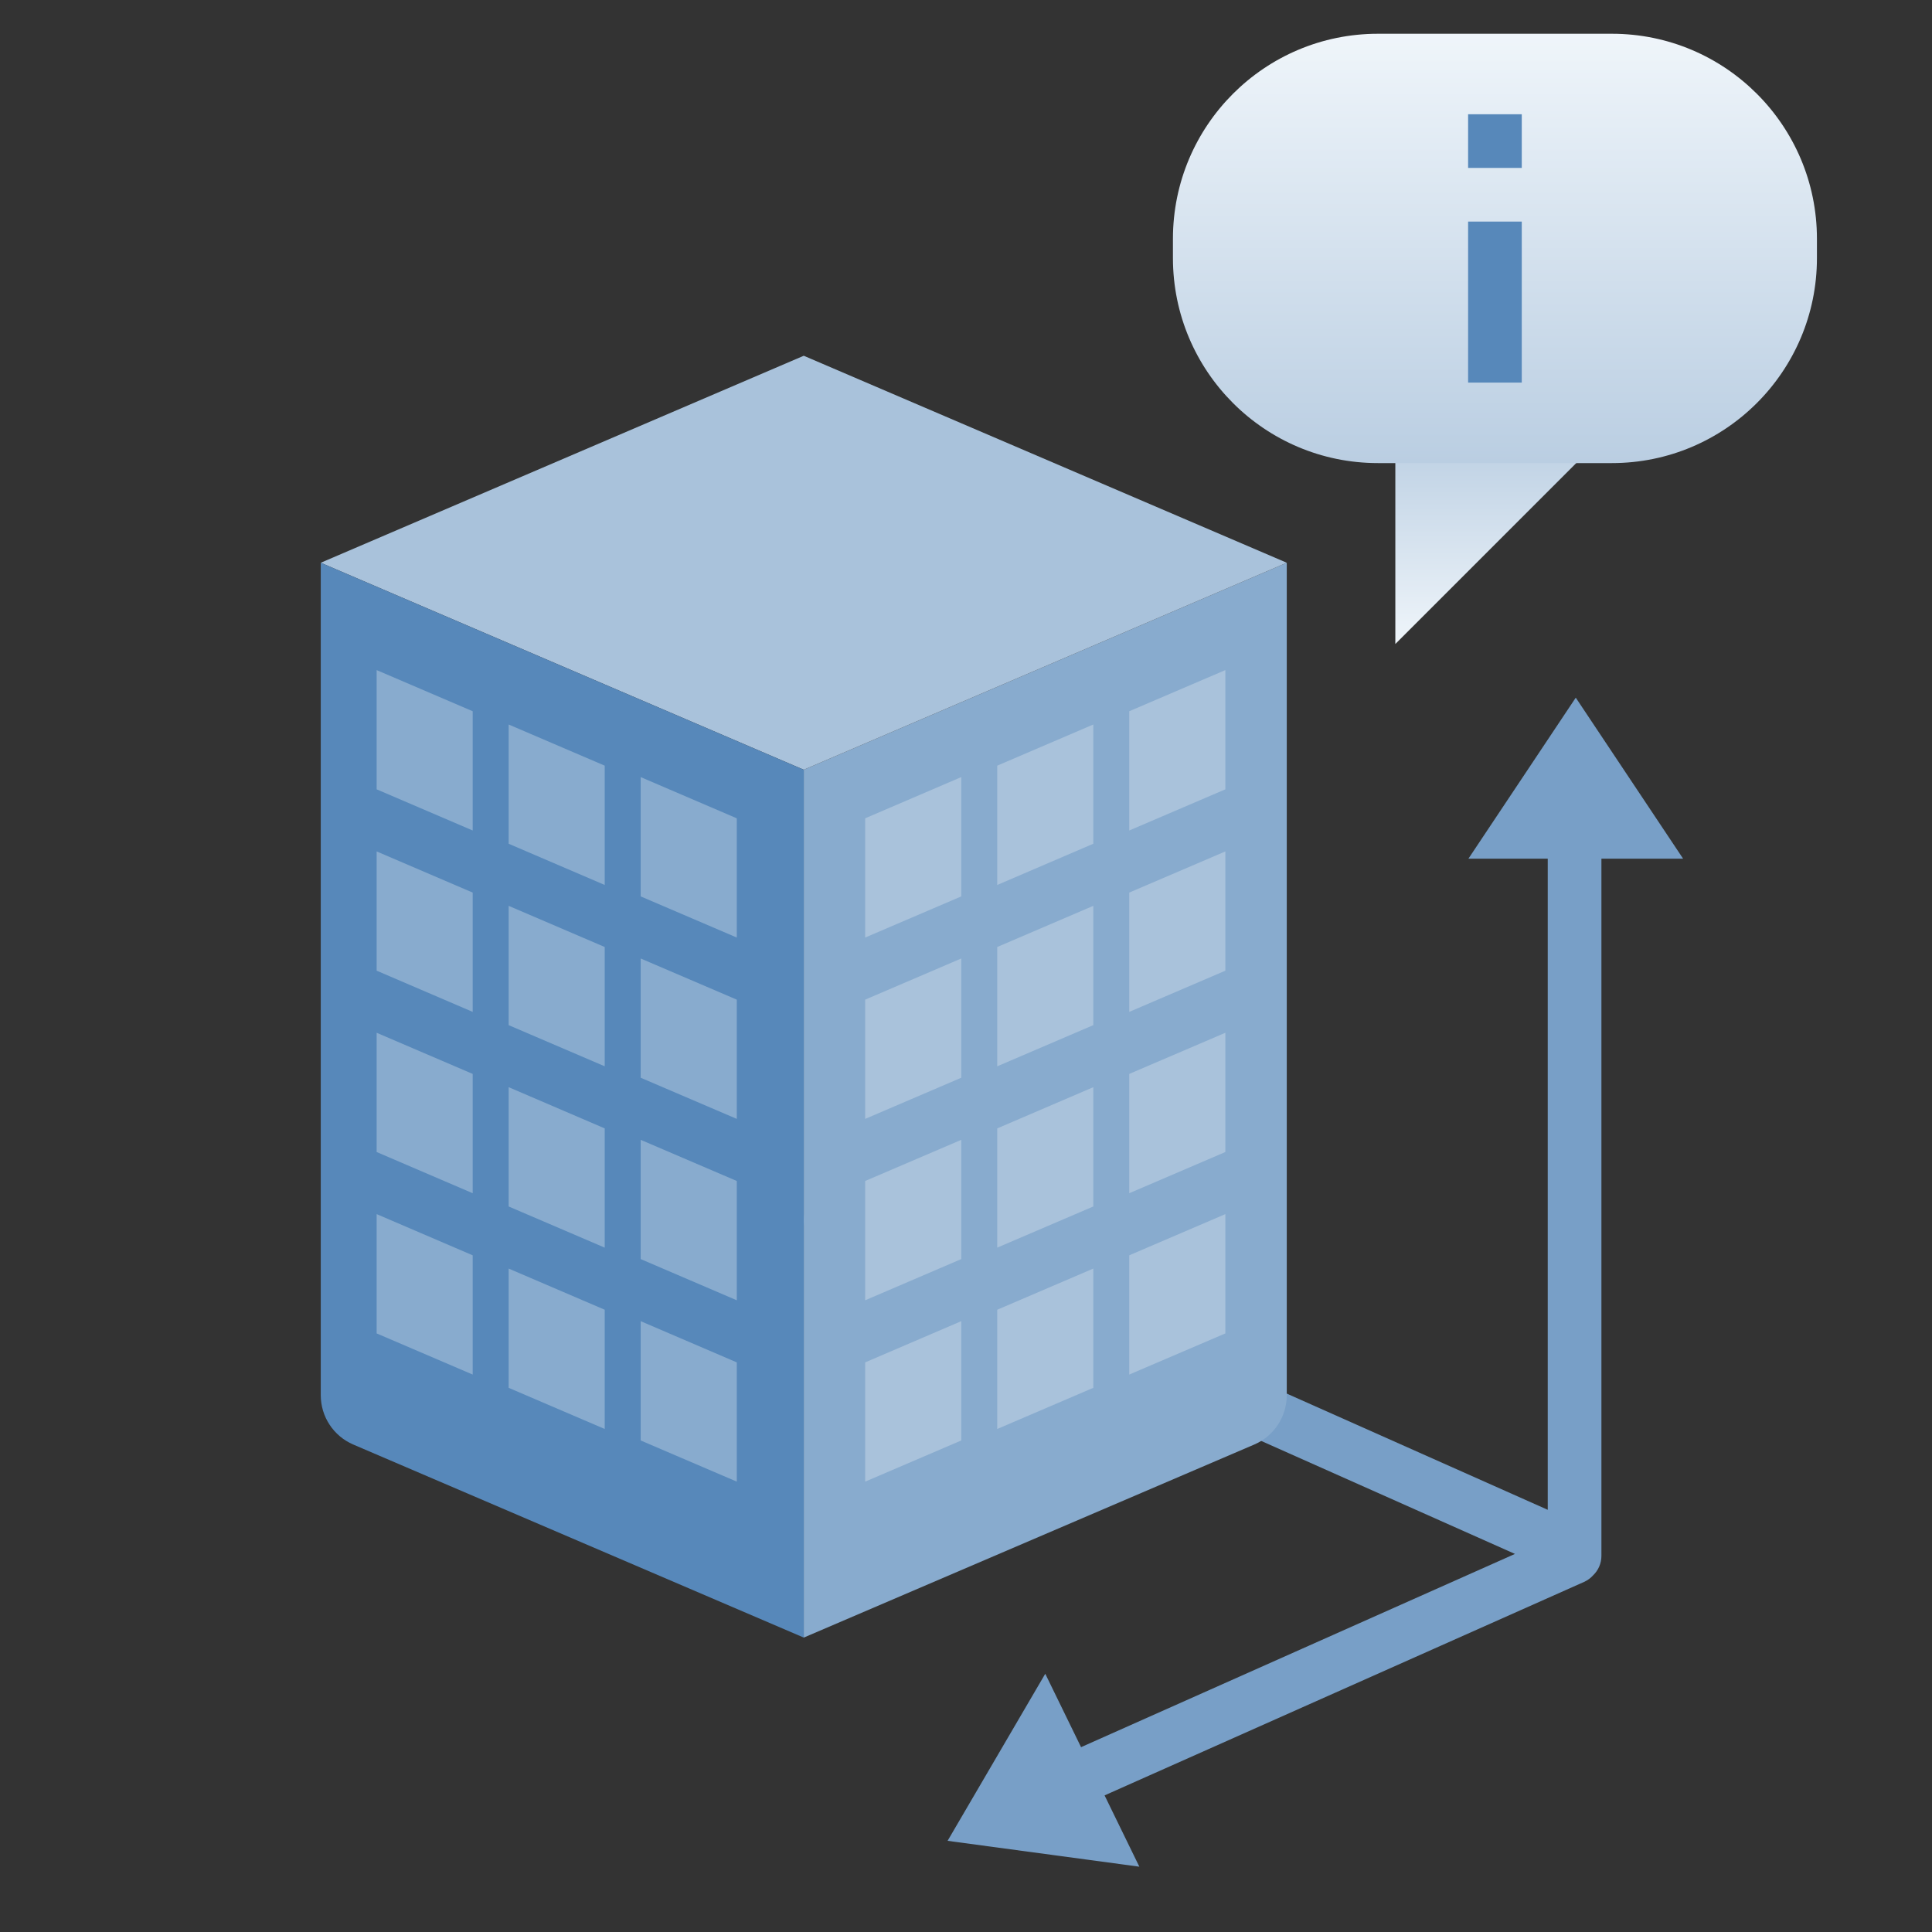 <svg width="36" height="36" viewBox="0 0 36 36" fill="none" xmlns="http://www.w3.org/2000/svg">
<rect x="0" y="0" width="36" height="36" fill="#333333" stroke="none"/>
<g clip-path="url(#clip0_2377_10931)">
<path d="M26 8H30L26 12V8Z" fill="url(#paint0_linear_2377_10931)"/>
<path d="M25.676 0.629H30.036C32.145 0.629 33.856 2.339 33.856 4.449V4.809C33.856 6.918 32.145 8.629 30.036 8.629H25.676C23.566 8.629 21.856 6.918 21.856 4.809V4.449C21.856 2.339 23.566 0.629 25.676 0.629Z" fill="url(#paint1_linear_2377_10931)"/>
<rect width="1" height="1" transform="matrix(-1 0 0 1 28.356 2.129)" fill="#5788BA"/>
<rect width="1" height="3" transform="matrix(-1 0 0 1 28.356 4.129)" fill="#5788BA"/>
<path fill-rule="evenodd" clip-rule="evenodd" d="M28.84 13.992C28.84 13.716 29.064 13.492 29.34 13.492C29.617 13.492 29.84 13.716 29.84 13.992V28.992C29.84 29.134 29.781 29.262 29.686 29.353C29.641 29.404 29.583 29.447 29.516 29.477L19.467 33.951C19.215 34.063 18.919 33.95 18.807 33.698C18.695 33.445 18.808 33.15 19.061 33.038L28.229 28.955L15.274 23.187C15.021 23.075 14.908 22.779 15.02 22.527C15.133 22.275 15.428 22.161 15.681 22.274L28.84 28.133V13.992Z" fill="#789FC7"/>
<path d="M14.977 30.514L23.371 26.917C23.739 26.759 23.977 26.398 23.977 25.998V10.486L14.977 14.343V30.514Z" fill="#88ABCE"/>
<path d="M5.977 10.486L14.977 14.343L23.977 10.486L14.977 6.629L5.977 10.486Z" fill="#A9C2DB"/>
<path d="M14.977 30.514L6.583 26.917C6.215 26.759 5.977 26.398 5.977 25.998V10.486L14.977 14.343V30.514Z" fill="#5788BA"/>
<path fill-rule="evenodd" clip-rule="evenodd" d="M7.018 14.708L8.808 15.475V13.253L7.018 12.486V14.708ZM7.018 18.087L8.808 18.855V16.632L7.018 15.865V18.087ZM8.808 22.234L7.018 21.466V19.244L8.808 20.011V22.234ZM7.018 24.846L8.808 25.613V23.391L7.018 22.623V24.846ZM11.268 16.49L9.478 15.722V13.5L11.268 14.267V16.49ZM9.478 19.102L11.268 19.869V17.646L9.478 16.879V19.102ZM11.268 23.248L9.478 22.481V20.258L11.268 21.026V23.248ZM9.478 25.86L11.268 26.627V24.405L9.478 23.638V25.86ZM13.729 17.47L11.938 16.703V14.48L13.729 15.248V17.47ZM11.938 20.082L13.729 20.849V18.627L11.938 17.86V20.082ZM13.729 24.229L11.938 23.461V21.239L13.729 22.006V24.229ZM11.938 26.841L13.729 27.608V25.386L11.938 24.618V26.841Z" fill="#88ABCE"/>
<path fill-rule="evenodd" clip-rule="evenodd" d="M22.833 14.708L21.042 15.475V13.253L22.833 12.486V14.708ZM22.833 18.087L21.042 18.855V16.632L22.833 15.865V18.087ZM21.042 22.234L22.833 21.466V19.244L21.042 20.011V22.234ZM22.833 24.846L21.042 25.613V23.391L22.833 22.623V24.846ZM18.582 16.49L20.372 15.722V13.5L18.582 14.267V16.49ZM20.372 19.102L18.582 19.869V17.646L20.372 16.879V19.102ZM18.582 23.248L20.372 22.481V20.258L18.582 21.026V23.248ZM20.372 25.86L18.582 26.627V24.405L20.372 23.638V25.86ZM16.121 17.47L17.912 16.703V14.48L16.121 15.248V17.47ZM17.912 20.082L16.121 20.849V18.627L17.912 17.86V20.082ZM16.121 24.229L17.912 23.461V21.239L16.121 22.006V24.229ZM17.912 26.841L16.121 27.608V25.386L17.912 24.618V26.841Z" fill="#A9C2DB"/>
<path d="M29.362 13L31.362 16H27.362L29.362 13Z" fill="#789FC7"/>
<path d="M17.657 34.301L19.477 31.188L21.23 34.783L17.657 34.301Z" fill="#789FC7"/>
</g>
<defs>
<linearGradient id="paint0_linear_2377_10931" x1="28" y1="12" x2="28" y2="8" gradientUnits="userSpaceOnUse">
<stop stop-color="#EFF5FA"/>
<stop offset="1" stop-color="#BACEE2"/>
</linearGradient>
<linearGradient id="paint1_linear_2377_10931" x1="27.856" y1="8.628" x2="27.856" y2="0.629" gradientUnits="userSpaceOnUse">
<stop stop-color="#BACEE2"/>
<stop offset="1" stop-color="#EFF5FA"/>
</linearGradient>
<clipPath id="clip0_2377_10931">
<rect width="36" height="36" fill="white"/>
</clipPath>
</defs>
</svg>
